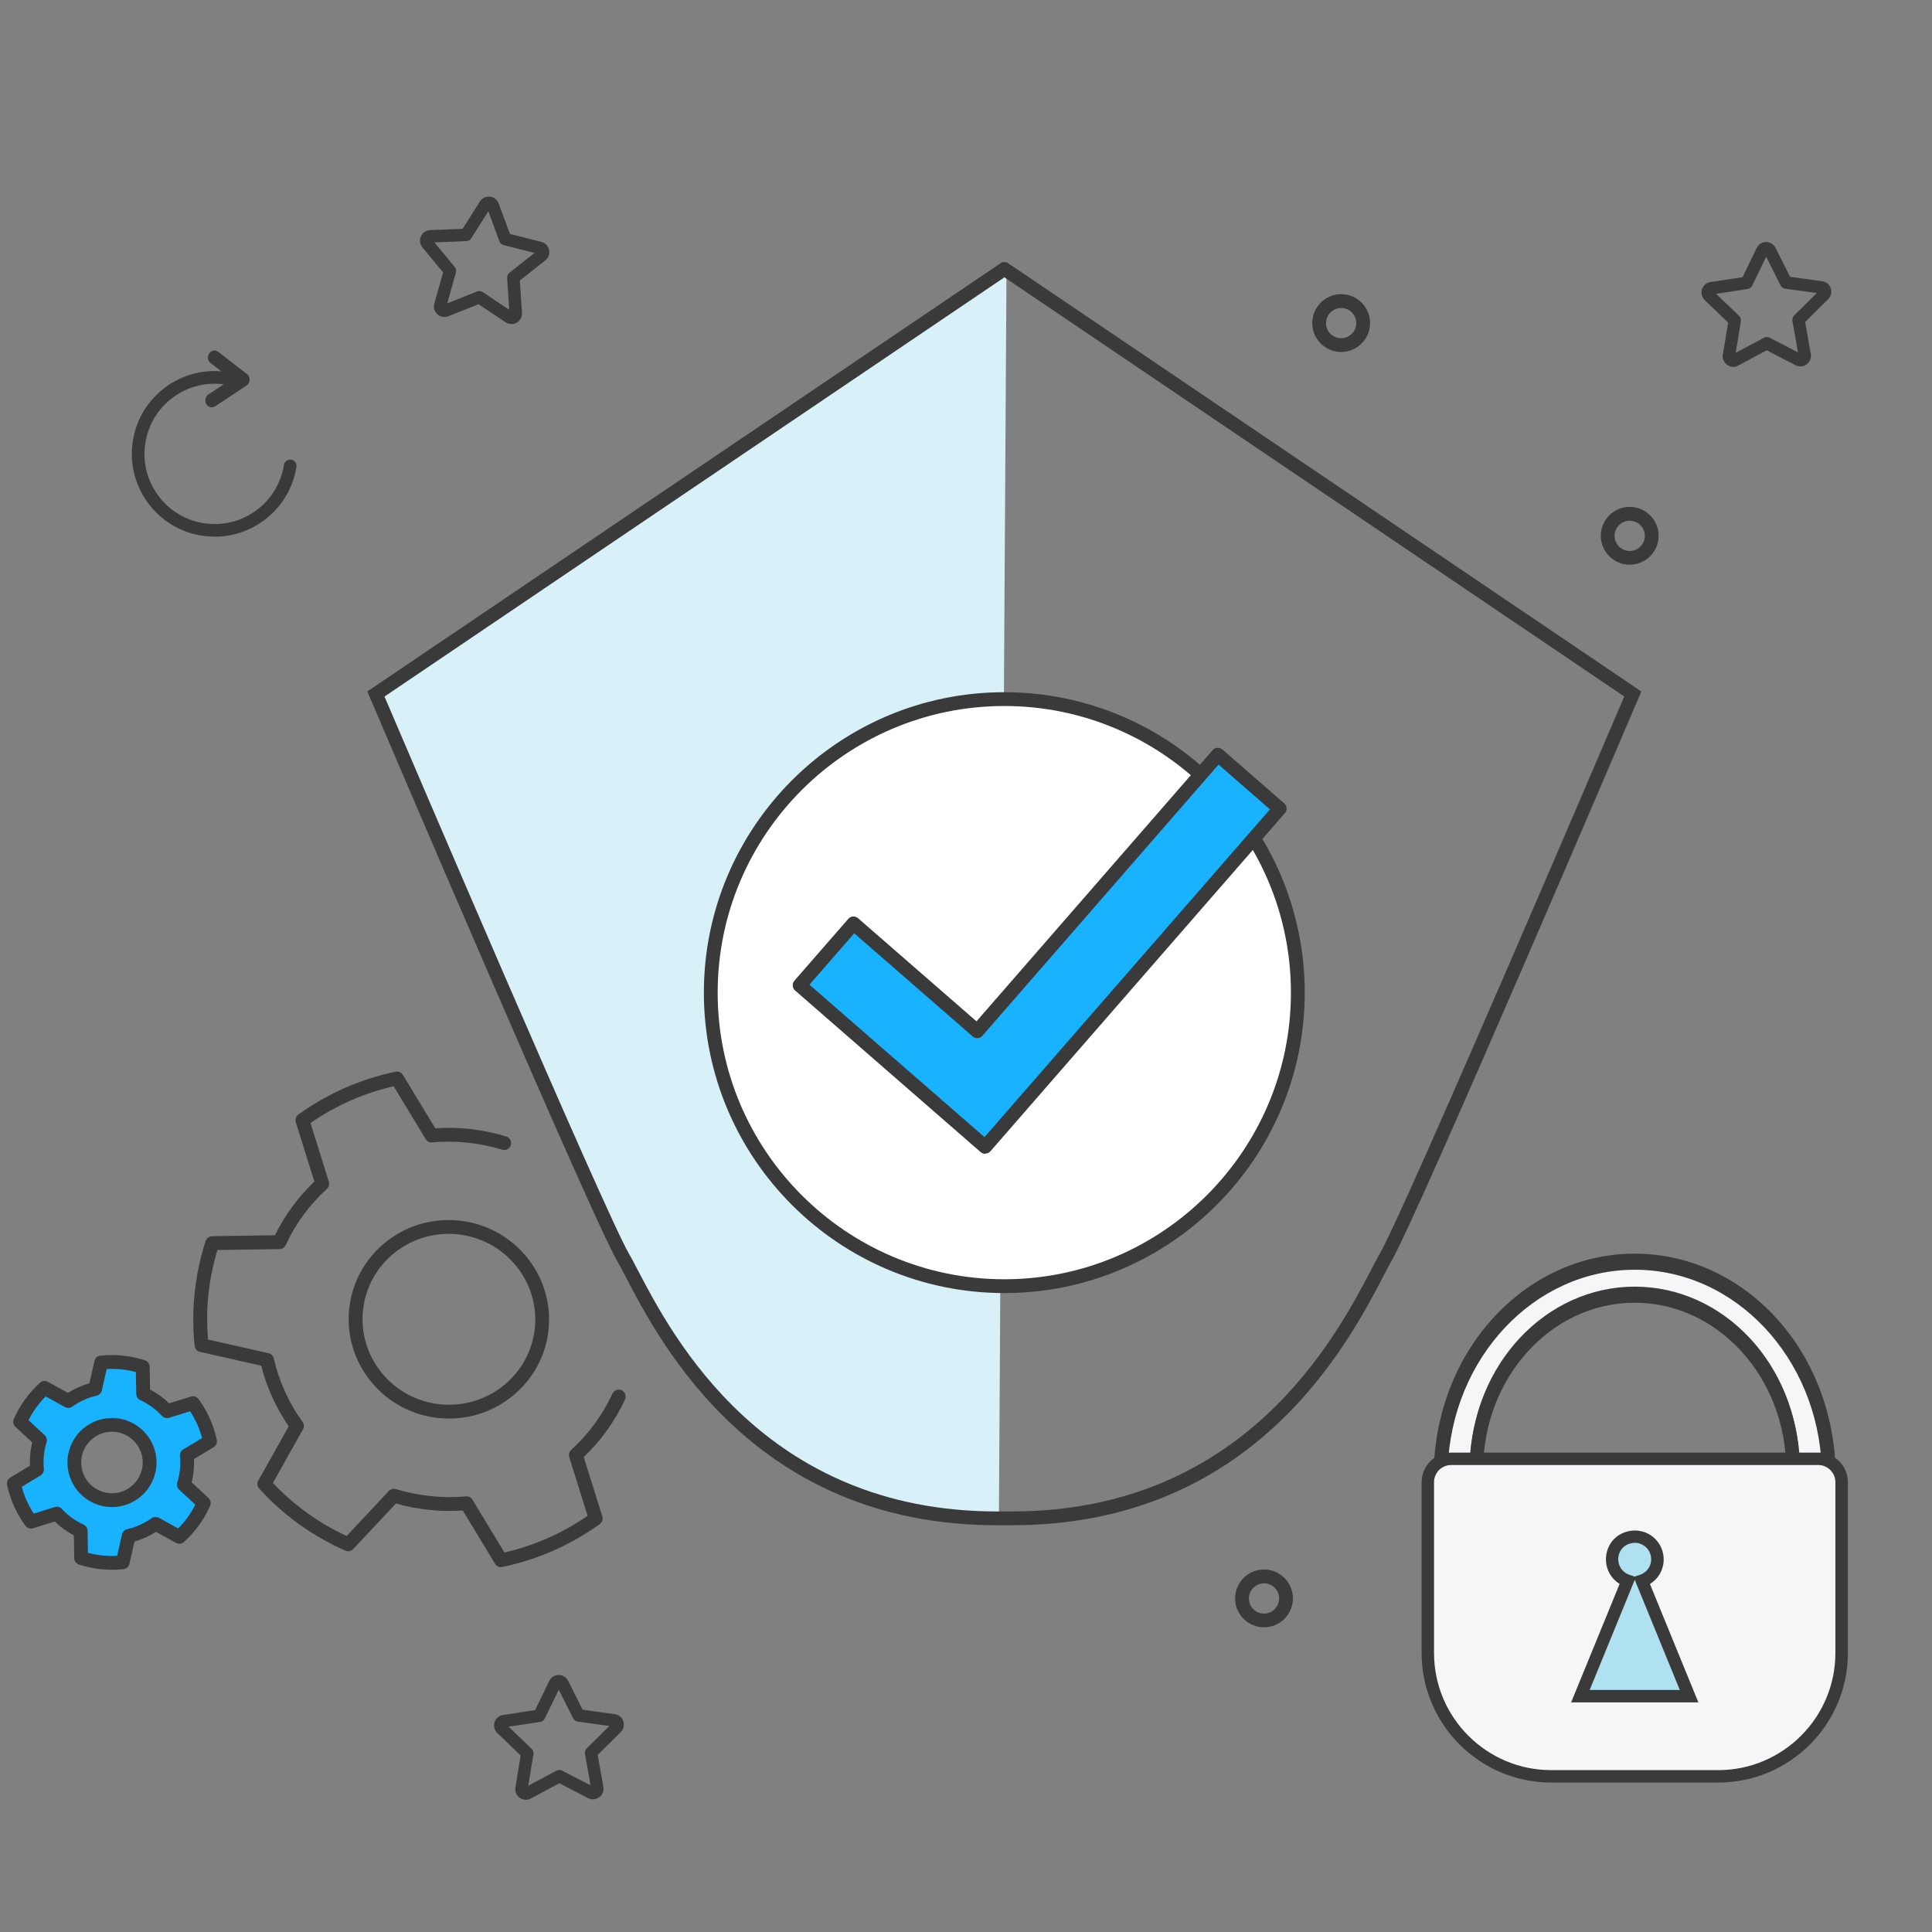 <?xml version="1.0" encoding="utf-8"?>
<svg xmlns="http://www.w3.org/2000/svg" id="a" viewBox="0 0 280 280">
  <rect x="0" y="0" width="280" height="280" fill="#808080" stroke="none"/>
  <path d="M27.08,212.95c.07-.73.08-1.44,0-2.15l3.36-2.02c-.43-2.02-1.29-3.9-2.48-5.53l-3.75,1.16c-.97-1.04-2.14-1.9-3.46-2.5l-.07-3.92c-.95-.31-1.95-.52-2.98-.62s-2.05-.1-3.05,0l-.87,3.83c-1.42.32-2.74.93-3.9,1.75l-3.43-1.9c-1.5,1.35-2.72,3.02-3.55,4.91l2.88,2.66c-.21.67-.35,1.38-.43,2.1s-.08,1.45,0,2.15l-3.36,2.02c.43,2.02,1.29,3.9,2.48,5.53l3.75-1.16c.97,1.04,2.14,1.9,3.46,2.5l.07,3.92c.95.31,1.95.52,2.98.62s2.05.1,3.05,0l.87-3.83c1.42-.32,2.74-.93,3.9-1.75l3.43,1.9c1.5-1.35,2.72-3.02,3.55-4.91l-2.88-2.66c.21-.67.35-1.38.43-2.1ZM15.67,217.26c-3-.31-5.18-2.99-4.87-5.98s2.99-5.18,5.98-4.87c3,.31,5.18,2.99,4.87,5.98s-2.99,5.18-5.98,4.87Z" fill="#19b2ff" stroke-width="0"/>
  <path d="M144.77,220.05c-37.89,0-50.53-31.58-54.21-37.89-3.68-6.32-35.79-81.58-35.79-81.58l91.05-61.58h.05l-1.1,181.05Z" fill="#d8f1f9" stroke-width="0"/>
  <path d="M146.63,221.05h-2.16c-35.01,0-48.69-26.22-53.84-36.09-.49-.95-.9-1.73-1.23-2.3-3.67-6.3-34.53-78.61-35.84-81.69l-.32-.76,91.99-62.21h.61l.3.17,91.73,62.04-.32.76c-1.31,3.08-32.17,75.39-35.84,81.69-.33.57-.74,1.35-1.23,2.3-5.15,9.87-18.83,36.09-53.84,36.09ZM55.72,100.94c3.38,7.92,32,74.86,35.41,80.71.34.59.77,1.4,1.28,2.38,5,9.58,18.27,35.02,52.07,35.02h2.16c33.8,0,47.07-25.44,52.07-35.02.51-.98.94-1.79,1.28-2.38,3.41-5.85,32.03-72.78,35.41-80.71l-89.83-60.75-89.83,60.75Z" fill="#3a3a3a" stroke-width="0"/>
  <circle cx="145.55" cy="143.86" r="42.54" fill="#fff" stroke-width="0"/>
  <path d="M145.55,187.4c-24.01,0-43.54-19.53-43.54-43.54s19.53-43.54,43.54-43.54,43.54,19.53,43.54,43.54-19.53,43.54-43.54,43.54ZM145.55,102.32c-22.91,0-41.54,18.64-41.54,41.54s18.64,41.54,41.54,41.54,41.54-18.64,41.54-41.54-18.64-41.54-41.54-41.54Z" fill="#3a3a3a" stroke-width="0"/>
  <polygon points="185.46 117.2 176.5 109.4 141.62 149.45 123.7 133.84 115.89 142.8 133.82 158.41 133.82 158.41 142.78 166.22 150.58 157.25 150.58 157.25 185.46 117.2" fill="#19b2ff" stroke-width="0"/>
  <path d="M142.78,167.22c-.24,0-.47-.09-.66-.25l-26.89-23.42c-.2-.17-.32-.42-.34-.69-.02-.26.07-.53.24-.73l7.81-8.96c.36-.42.99-.46,1.41-.1l17.17,14.95,34.22-39.3c.17-.2.42-.32.69-.34.26-.01.53.07.73.24l8.96,7.81c.42.36.46.99.1,1.41l-42.68,49.01c-.17.2-.42.32-.69.34-.02,0-.05,0-.07,0ZM117.3,142.7l25.38,22.1,41.37-47.5-7.45-6.49-34.22,39.3c-.36.42-.99.46-1.41.1l-17.17-14.95-6.49,7.45Z" fill="#3a3a3a" stroke-width="0"/>
  <path d="M265.04,213.93c0-17.07-12.59-30.91-28.13-30.91s-28.13,13.84-28.13,30.91l5.17-.9c0-13.94,10.28-25.23,22.96-25.23s22.96,11.3,22.96,25.23l5.17.9Z" fill="#f6f6f8" stroke-width="0"/>
  <path d="M266.04,215.12l-7.17-1.25v-.84c0-13.36-9.85-24.23-21.96-24.23s-21.96,10.87-21.96,24.23v.84l-7.17,1.25v-1.19c0-17.6,13.07-31.92,29.13-31.92s29.13,14.32,29.13,31.92v1.19ZM236.92,184.02c-14.59,0-26.53,12.78-27.1,28.72l3.16-.55c.41-14.08,10.99-25.39,23.94-25.39s23.54,11.31,23.94,25.39l3.16.55c-.57-15.94-12.51-28.72-27.1-28.72Z" fill="#3a3a3a" stroke-width="0"/>
  <path d="M265.94,214.58l-6.97-1.22v-.76c0-13.42-9.89-24.33-22.06-24.33s-22.06,10.92-22.06,24.33v.76l-6.97,1.22v-1.07c0-17.54,13.02-31.82,29.03-31.82s29.03,14.27,29.03,31.82v1.07ZM236.92,183.5c-14.69,0-26.69,12.89-27.21,28.94l3.36-.59c.37-14.06,10.92-25.38,23.85-25.38s23.48,11.31,23.85,25.38l3.36.59c-.51-16.05-12.52-28.94-27.21-28.94Z" fill="#3a3a3a" stroke-width="0"/>
  <path d="M210.49,211.42h52.86c1.96,0,3.56,1.59,3.56,3.56v23.87c0,10.26-8.33,18.6-18.6,18.6h-22.78c-10.26,0-18.6-8.33-18.6-18.6v-23.87c0-1.96,1.59-3.56,3.56-3.56Z" fill="none" stroke-width="0"/>
  <path d="M210.32,211.42h53.2c1.87,0,3.39,1.52,3.39,3.39v24.76c0,9.87-8.01,17.88-17.88,17.88h-24.21c-9.87,0-17.88-8.01-17.88-17.88v-24.76c0-1.87,1.52-3.39,3.39-3.39Z" fill="#f6f6f8" stroke-width="0"/>
  <path d="M249.02,258.34h-24.21c-10.36,0-18.78-8.43-18.78-18.78v-24.75c0-2.36,1.92-4.29,4.29-4.29h53.2c2.36,0,4.29,1.92,4.29,4.29v24.75c0,10.36-8.43,18.78-18.78,18.78ZM210.32,212.32c-1.37,0-2.49,1.12-2.49,2.49v24.75c0,9.36,7.62,16.98,16.98,16.98h24.21c9.36,0,16.98-7.62,16.98-16.98v-24.75c0-1.37-1.12-2.49-2.49-2.49h-53.2Z" fill="#3a3a3a" stroke-width="0"/>
  <path id="b" d="M244.79,245.82l-6.84-16.71c1.53-.51,2.47-2.05,2.21-3.65-.35-2.13-2.68-3.45-4.81-2.37-.56.29-1.04.75-1.33,1.31-1,1.92-.02,4.09,1.85,4.71l-6.84,16.71h15.75Z" fill="#afe1f1" stroke-width="0"/>
  <path d="M246.13,246.72h-18.43l7.03-17.17c-.76-.46-1.35-1.16-1.69-2-.46-1.15-.39-2.45.2-3.57.38-.72.99-1.32,1.72-1.69,1.24-.63,2.65-.64,3.86-.03,1.19.6,2.03,1.75,2.24,3.06.28,1.72-.52,3.38-1.94,4.24l7.02,17.16ZM230.38,244.92h13.07l-6.53-15.96-6.53,15.96ZM236.92,223.6c-.39,0-.78.1-1.16.29-.4.2-.73.53-.94.92-.35.67-.39,1.4-.12,2.06.26.65.8,1.15,1.46,1.37l.75.25.75-.25c1.12-.37,1.8-1.48,1.61-2.65-.12-.75-.6-1.4-1.28-1.74-.34-.17-.7-.26-1.07-.26Z" fill="#3a3a3a" stroke-width="0"/>
  <path d="M72.61,227.13c-.34,0-.67-.18-.85-.48l-4.69-7.74c-1.62.11-3.26.08-4.89-.09-1.62-.17-3.24-.48-4.8-.92l-6.19,6.6c-.29.31-.74.4-1.13.23-4.78-2.1-8.98-5.13-12.5-8.99-.29-.32-.34-.79-.13-1.16l4.41-7.86c-1.85-2.7-3.18-5.65-3.98-8.79l-8.88-2.01c-.42-.09-.73-.44-.77-.87-.27-2.55-.27-5.13,0-7.68s.8-5.08,1.6-7.52c.13-.41.51-.68.94-.69l9.1-.14c1.43-2.91,3.35-5.52,5.71-7.78l-2.69-8.6c-.13-.41.02-.86.37-1.11,4.23-3.05,8.97-5.14,14.09-6.21.42-.09.84.1,1.06.46l4.69,7.74c1.62-.11,3.26-.08,4.89.09,1.83.19,3.65.56,5.4,1.1.53.16.82.72.66,1.25-.16.53-.72.83-1.25.66-1.63-.5-3.32-.84-5.02-1.02-1.7-.18-3.43-.19-5.13-.04-.38.04-.75-.15-.94-.48l-4.64-7.65c-4.34,1-8.39,2.79-12.05,5.32l2.66,8.51c.12.37,0,.77-.28,1.04-2.54,2.32-4.55,5.06-5.98,8.15-.16.35-.51.57-.89.58l-9,.13c-.63,2.09-1.07,4.25-1.3,6.42s-.25,4.38-.06,6.55l8.78,1.99c.37.09.67.38.75.75.76,3.32,2.16,6.42,4.17,9.21.23.32.25.73.06,1.07l-4.36,7.77c3.06,3.23,6.65,5.82,10.69,7.69l6.12-6.53c.26-.28.66-.38,1.02-.27,1.63.5,3.32.84,5.02,1.02,1.7.18,3.43.19,5.13.04.38-.04.75.15.94.48l4.64,7.65c4.34-1,8.39-2.79,12.05-5.32l-2.66-8.51c-.12-.37,0-.77.28-1.04,2.54-2.32,4.55-5.06,5.98-8.15.23-.5.83-.72,1.33-.49.5.23.72.83.49,1.33-1.45,3.14-3.47,5.95-5.98,8.35l2.69,8.6c.13.41-.02.86-.37,1.11-4.23,3.05-8.97,5.14-14.09,6.21-.07.01-.14.02-.21.02ZM65.1,205.59c-.51,0-1.02-.03-1.54-.08-3.86-.4-7.33-2.27-9.77-5.25-2.45-2.99-3.58-6.74-3.18-10.56h0c.4-3.82,2.28-7.26,5.29-9.68,3.01-2.42,6.79-3.52,10.65-3.12,7.96.83,13.77,7.93,12.95,15.81-.77,7.38-7.08,12.88-14.4,12.88ZM65.01,178.82c-2.86,0-5.6.96-7.85,2.76-2.59,2.08-4.21,5.04-4.55,8.32h0c-.34,3.29.63,6.51,2.73,9.09,2.11,2.57,5.11,4.18,8.43,4.53,6.87.71,13.03-4.22,13.74-11.01.71-6.79-4.3-12.9-11.17-13.62-.45-.05-.9-.07-1.34-.07ZM51.61,189.8h.01-.01Z" fill="#3a3a3a" stroke-width="0"/>
  <path d="M16.24,227.5c-.53,0-1.07-.03-1.6-.08-1.08-.11-2.16-.34-3.19-.67-.41-.13-.69-.51-.69-.93l-.06-3.31c-1.01-.53-1.94-1.2-2.76-2l-3.16.98c-.41.13-.85-.02-1.1-.37-1.3-1.78-2.19-3.76-2.65-5.91-.09-.42.1-.85.46-1.07l2.84-1.71c-.02-.57,0-1.14.05-1.71.06-.57.16-1.13.29-1.68l-2.43-2.25c-.31-.29-.41-.75-.24-1.14.89-2,2.16-3.77,3.8-5.25.32-.29.78-.34,1.15-.13l2.9,1.6c.97-.62,2.01-1.08,3.11-1.4l.73-3.23c.09-.42.44-.73.87-.77,1.08-.11,2.18-.12,3.25,0,1.08.11,2.16.34,3.19.67.41.13.69.51.69.93l.06,3.31c1.01.53,1.94,1.2,2.76,2l3.16-.98c.41-.13.85.02,1.1.36,1.3,1.78,2.19,3.76,2.65,5.91.09.42-.1.85-.46,1.07l-2.84,1.71c.02.57,0,1.14-.05,1.71h0c-.06.57-.16,1.13-.29,1.68l2.43,2.25c.31.29.41.75.24,1.14-.89,2.01-2.16,3.77-3.8,5.25-.32.29-.78.34-1.15.13l-2.9-1.6c-.97.62-2.01,1.08-3.11,1.4l-.73,3.23c-.09.42-.44.73-.87.77-.55.06-1.1.09-1.66.09ZM12.75,225.05c.69.18,1.39.31,2.1.38.71.07,1.42.09,2.13.05l.7-3.11c.08-.38.38-.67.75-.75,1.28-.29,2.47-.83,3.54-1.59.31-.22.73-.25,1.06-.06l2.79,1.54c1.01-1.01,1.85-2.17,2.49-3.44l-2.34-2.17c-.28-.26-.39-.66-.28-1.03.19-.62.32-1.26.39-1.91h0c.07-.65.07-1.3,0-1.95-.04-.38.15-.75.48-.95l2.73-1.65c-.37-1.38-.96-2.68-1.74-3.88l-3.05.95c-.37.11-.77,0-1.03-.28-.9-.97-1.95-1.73-3.14-2.28-.35-.16-.58-.51-.58-.89l-.06-3.19c-.69-.18-1.39-.31-2.1-.38-.7-.07-1.42-.09-2.13-.05l-.7,3.11c-.08.38-.38.67-.75.75-1.28.29-2.47.83-3.54,1.59-.31.22-.73.25-1.06.06l-2.79-1.54c-1.01,1.01-1.85,2.17-2.49,3.44l2.34,2.17c.28.26.39.66.28,1.03-.19.62-.32,1.26-.39,1.91s-.07,1.3,0,1.95c.04.38-.15.75-.48.95l-2.73,1.65c.37,1.38.96,2.68,1.74,3.88l3.05-.95c.37-.12.77,0,1.03.28.9.97,1.95,1.73,3.14,2.27.35.16.58.51.58.89l.06,3.19ZM16.23,218.41c-.22,0-.44-.01-.66-.03h0c-3.54-.36-6.13-3.54-5.76-7.08.36-3.54,3.53-6.12,7.08-5.76,3.54.36,6.13,3.54,5.76,7.08-.34,3.32-3.15,5.8-6.42,5.8ZM15.77,216.39c2.44.25,4.64-1.53,4.89-3.98.25-2.44-1.53-4.64-3.98-4.89-2.44-.24-4.64,1.53-4.89,3.98-.25,2.44,1.53,4.64,3.98,4.89h0Z" fill="#3a3a3a" stroke-width="0"/>
  <path d="M74.11,46.96c-.3,0-.59-.09-.85-.26t0,0l-3.91-2.61-4.37,1.74c-.54.22-1.15.11-1.59-.28-.44-.39-.61-.99-.45-1.55l1.28-4.52-3-3.62c-.37-.45-.46-1.06-.22-1.6.24-.54.75-.88,1.34-.91l4.7-.18,2.51-3.97c.31-.5.87-.76,1.45-.7.58.06,1.07.44,1.27.99l1.63,4.41,4.56,1.16c.57.14,1,.59,1.12,1.16s-.09,1.16-.55,1.52l-3.69,2.91.31,4.69c.04.58-.25,1.13-.76,1.42-.24.14-.5.21-.76.21ZM69.46,42.18c.18,0,.35.05.5.15l3.84,2.57-.3-4.61c-.02-.3.11-.58.34-.77l3.63-2.86-4.48-1.14c-.29-.07-.52-.28-.62-.56l-1.6-4.34-2.47,3.91c-.16.25-.43.41-.73.42l-4.62.18,2.95,3.56c.19.23.25.53.17.82l-1.25,4.45,4.29-1.71c.11-.04.22-.06.33-.06Z" fill="#3a3a3a" stroke-width="0"/>
  <path d="M76.21,260.84c-.31,0-.62-.1-.89-.29-.48-.34-.71-.91-.62-1.49l.76-4.64-3.39-3.26c-.42-.41-.57-1.01-.4-1.56.18-.56.65-.96,1.23-1.05l4.65-.71,2.05-4.23c.26-.53.78-.86,1.36-.86h.01c.58,0,1.1.32,1.36.84l2.11,4.2,4.66.64c.58.08,1.06.48,1.24,1.03s.04,1.16-.38,1.57l-3.34,3.31.83,4.63c.1.58-.13,1.15-.6,1.5-.47.35-1.09.4-1.61.13l-4.18-2.16-4.14,2.22c-.23.12-.48.18-.72.18ZM86.08,259h.01-.01ZM86.08,259h0,0ZM73.72,250.25l3.33,3.2c.21.21.31.5.26.79l-.75,4.56,4.08-2.18c.26-.14.57-.14.84,0l4.11,2.12-.81-4.55c-.05-.29.04-.59.25-.8l3.29-3.25-4.58-.63c-.29-.04-.55-.22-.68-.49l-2.08-4.13-2.02,4.16c-.13.27-.38.45-.67.5l-4.57.7Z" fill="#3a3a3a" stroke-width="0"/>
  <path d="M251.2,53.17c-.31,0-.62-.1-.89-.29-.48-.34-.71-.91-.62-1.49l.76-4.64-3.39-3.26c-.42-.41-.57-1-.4-1.56.18-.56.65-.96,1.23-1.05l4.65-.71,2.05-4.23c.26-.53.78-.86,1.36-.86h.01c.58,0,1.1.32,1.36.84l2.11,4.2,4.66.64c.58.08,1.06.48,1.24,1.03.18.56.04,1.16-.38,1.57l-3.34,3.31.83,4.63c.1.58-.13,1.15-.6,1.5-.47.35-1.09.4-1.61.13l-4.18-2.16-4.15,2.22c-.23.12-.48.18-.72.18ZM261.07,51.32h0,0ZM248.71,42.58l3.33,3.2c.21.21.31.5.26.79l-.75,4.56,4.08-2.18c.26-.14.57-.14.84,0l4.11,2.12-.81-4.55c-.05-.29.04-.59.25-.8l3.29-3.25-4.58-.63c-.29-.04-.55-.22-.68-.49l-2.08-4.13-2.02,4.16c-.13.27-.38.45-.67.5l-4.57.7Z" fill="#3a3a3a" stroke-width="0"/>
  <path d="M194.37,51.01c-2.31,0-4.19-1.88-4.19-4.19s1.88-4.19,4.19-4.19,4.19,1.88,4.19,4.19-1.88,4.19-4.19,4.19ZM194.37,44.64c-1.21,0-2.19.98-2.19,2.19s.98,2.19,2.19,2.19,2.19-.98,2.19-2.19-.98-2.19-2.19-2.19Z" fill="#3a3a3a" stroke-width="0"/>
  <path d="M236.19,81.84c-2.31,0-4.19-1.88-4.19-4.19s1.88-4.19,4.19-4.19,4.19,1.88,4.19,4.19-1.88,4.19-4.19,4.19ZM236.19,75.47c-1.21,0-2.19.98-2.19,2.19s.98,2.19,2.19,2.19,2.19-.98,2.19-2.19-.98-2.19-2.19-2.19Z" fill="#3a3a3a" stroke-width="0"/>
  <path d="M183.19,235.84c-2.31,0-4.19-1.88-4.19-4.19s1.88-4.19,4.19-4.19,4.19,1.88,4.19,4.19-1.88,4.19-4.19,4.19ZM183.19,229.47c-1.21,0-2.19.98-2.19,2.19s.98,2.19,2.19,2.19,2.19-.98,2.19-2.19-.98-2.19-2.19-2.19Z" fill="#3a3a3a" stroke-width="0"/>
  <path d="M42.7,67.54s0,.05,0,.08c-.49,3.1-2.16,5.82-4.71,7.66-2.54,1.84-5.64,2.58-8.74,2.09-3.1-.49-5.82-2.17-7.66-4.7-1.84-2.54-2.59-5.65-2.09-8.74.49-3.1,2.16-5.82,4.71-7.66,2.54-1.84,5.64-2.58,8.74-2.09.36.06.61.4.55.76-.06.36-.4.61-.76.55-2.75-.44-5.5.22-7.75,1.85-2.25,1.63-3.73,4.05-4.17,6.79-.44,2.75.22,5.5,1.85,7.75,1.63,2.25,4.05,3.73,6.79,4.17s5.5-.22,7.75-1.85c2.25-1.63,3.73-4.05,4.17-6.79.06-.36.4-.61.76-.55.34.05.57.35.56.68Z" fill="#3a3a3a" stroke-width="0"/>
  <path d="M31.12,77.77c-.64,0-1.28-.05-1.91-.15-3.16-.5-5.94-2.21-7.82-4.81-1.88-2.6-2.64-5.77-2.13-8.93.5-3.17,2.21-5.94,4.81-7.82,2.59-1.88,5.76-2.64,8.93-2.13.5.08.84.55.76,1.05-.08.5-.55.84-1.05.76-2.68-.42-5.37.21-7.57,1.81-2.2,1.59-3.64,3.95-4.07,6.63-.43,2.68.21,5.37,1.81,7.57,1.59,2.2,3.95,3.64,6.63,4.07,2.68.43,5.37-.21,7.57-1.81,2.2-1.59,3.64-3.95,4.07-6.63.04-.24.17-.45.37-.6.2-.14.44-.2.68-.16.46.07.79.47.77.94h0s0,.07-.01.11c-.5,3.16-2.21,5.94-4.81,7.82-2.07,1.5-4.51,2.29-7.01,2.29ZM31.07,54.27c-2.4,0-4.74.75-6.72,2.19-2.49,1.8-4.12,4.46-4.61,7.5-.49,3.03.24,6.07,2.04,8.56,1.8,2.49,4.46,4.12,7.5,4.6,3.03.48,6.07-.24,8.56-2.04,2.49-1.8,4.12-4.46,4.61-7.5v-.05c.01-.21-.14-.39-.34-.42-.11-.02-.22,0-.31.07-.09.07-.15.16-.17.27-.45,2.81-1.97,5.28-4.27,6.96-2.31,1.67-5.13,2.35-7.94,1.9-2.81-.45-5.28-1.97-6.96-4.27-1.67-2.31-2.35-5.13-1.9-7.94.45-2.81,1.97-5.28,4.27-6.96,2.31-1.67,5.13-2.35,7.94-1.9.23.04.44-.12.47-.34.04-.23-.12-.44-.34-.47-.61-.1-1.23-.15-1.83-.15Z" fill="#3a3a3a" stroke-width="0"/>
  <path d="M36.04,55.06c-.01.29-.16.56-.39.72l-4.53,3c-.39.25-.89.13-1.12-.29s-.11-.96.27-1.21l3.48-2.3-3.16-2.45c-.36-.28-.44-.83-.18-1.23.26-.4.77-.49,1.14-.2l4.16,3.22c.22.17.35.45.34.75h0Z" fill="#3a3a3a" stroke-width="0"/>
  <path d="M30.69,59.03c-.07,0-.14,0-.21-.02-.25-.06-.46-.22-.59-.46-.26-.47-.12-1.09.31-1.38l3.34-2.21-3.02-2.34c-.41-.32-.51-.95-.21-1.4.15-.22.37-.37.63-.41.25-.04.49.02.69.18l4.16,3.22c.25.2.4.51.38.85h0c-.01.34-.18.64-.45.82l-4.53,3c-.15.1-.32.15-.49.15ZM31.07,51.05s-.07,0-.1,0c-.19.03-.35.14-.46.3-.23.34-.16.82.16,1.06l3.3,2.56-3.63,2.4c-.33.22-.44.69-.23,1.04.1.17.25.29.44.34.17.04.35,0,.51-.09l4.53-3c.2-.13.33-.36.34-.62h0c0-.26-.1-.5-.29-.64l-4.16-3.22c-.12-.09-.25-.14-.39-.14Z" fill="#3a3a3a" stroke-width="0"/>
</svg>